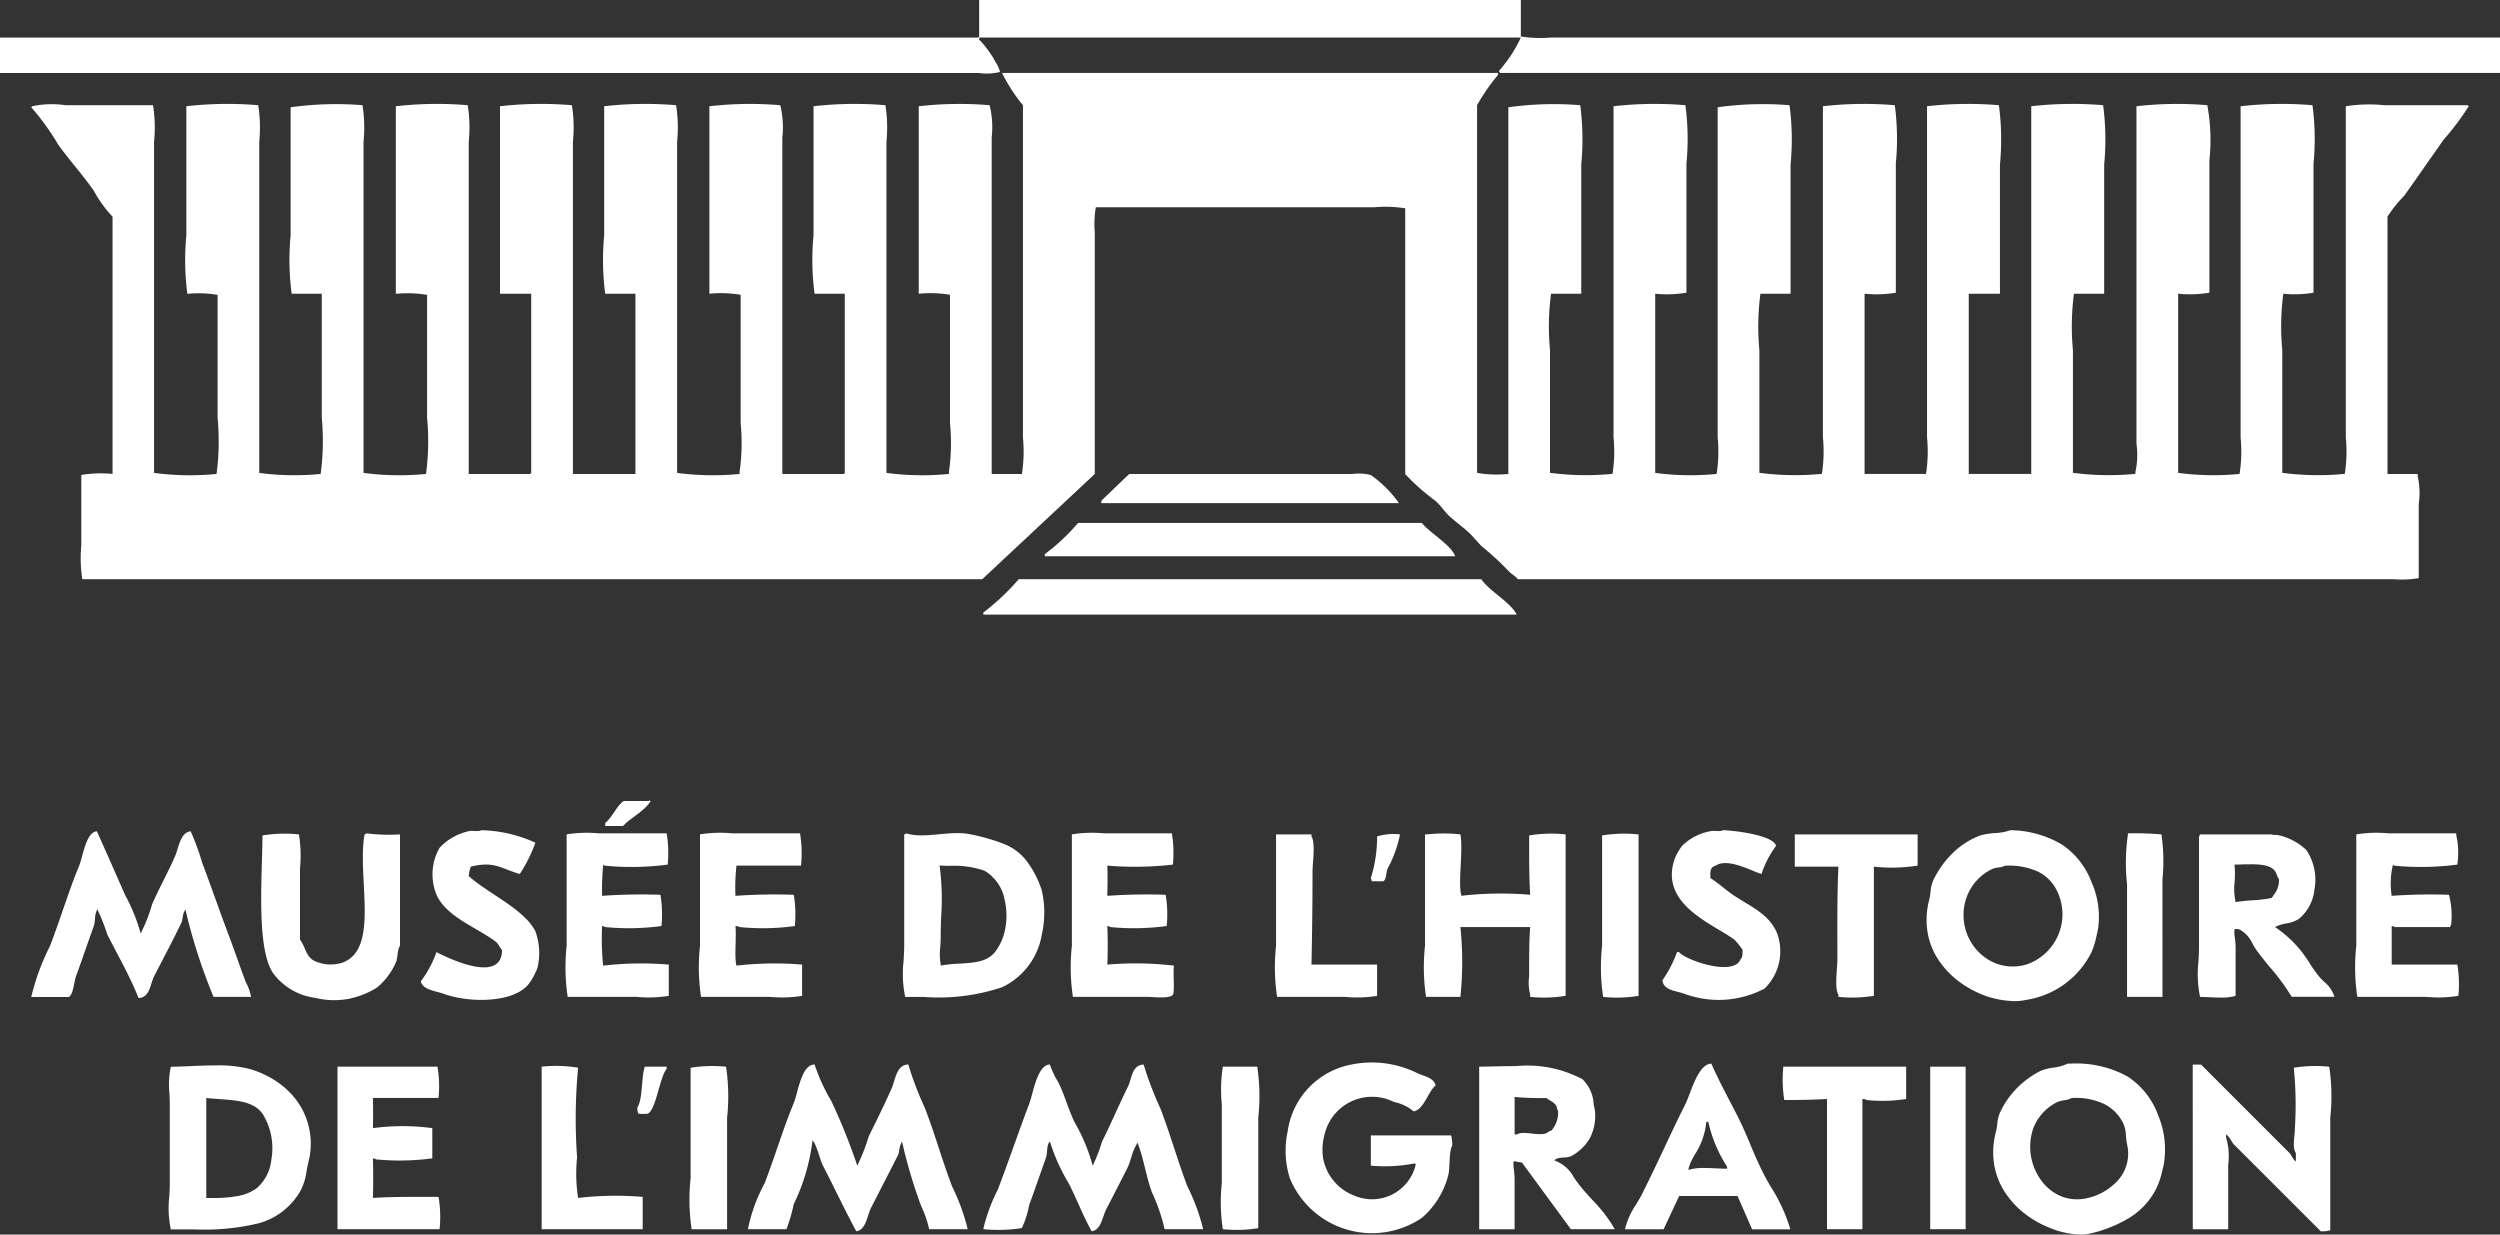 <svg xmlns="http://www.w3.org/2000/svg" id="Logo_Musée_de_l_Histoire_de_l_immigration.svg_Converti_" data-name="Logo_Musée_de_l'Histoire_de_l'immigration.svg [Converti]" width="105.84" height="52.267" viewBox="0 0 105.84 52.267"><rect x="0" y="0" width="105.84" height="52.267" fill="#333333" stroke="none"/><path id="Tracé_96" data-name="Tracé 96" d="M41.454,0H64.386V1.544a5.049,5.049,0,0,0,1.279.044H105.84v1.5H63.5L63.46,3a5.655,5.655,0,0,0,.926-1.411H41.454v.088a4.27,4.27,0,0,1,.706.97,1.286,1.286,0,0,1,.176.4,2.378,2.378,0,0,1-.882.044H0v-1.5H41.41l.044-.044Z" fill="#fff" fill-rule="evenodd"/><path id="Tracé_97" data-name="Tracé 97" d="M77.534,51.979V36.455a13.819,13.819,0,0,1,3.043-.088,11.113,11.113,0,0,1,.044,2.514v5.468H79.342a10.611,10.611,0,0,0-.044,2.381v5.2a11.563,11.563,0,0,0,2.646.044,6.08,6.08,0,0,0,.044-1.544V36.411a15.388,15.388,0,0,1,3.043-.044,10.877,10.877,0,0,1,.044,2.47v5.468a5,5,0,0,1-1.323.044v7.585a11.329,11.329,0,0,0,2.6.044,6.081,6.081,0,0,0,.044-1.544V36.455a13.818,13.818,0,0,1,3.043-.088,11.113,11.113,0,0,1,.044,2.514v5.468H88.206a10.611,10.611,0,0,0-.044,2.381v5.2a11.563,11.563,0,0,0,2.646.044,6.081,6.081,0,0,0,.044-1.544V36.411a15.388,15.388,0,0,1,3.043-.044,10.877,10.877,0,0,1,.044,2.47v5.468a5,5,0,0,1-1.323.044v7.629h2.6a6.08,6.08,0,0,0,.044-1.544V36.411a15.388,15.388,0,0,1,3.043-.044,11.114,11.114,0,0,1,.044,2.514v5.468H97.026v7.629h2.646V36.411a15.388,15.388,0,0,1,3.043-.044,11.113,11.113,0,0,1,.044,2.514v5.468H101.48a10.612,10.612,0,0,0-.044,2.381v5.2a11.563,11.563,0,0,0,2.646.044V51.89a3.332,3.332,0,0,0,.044-1.191V36.411a15.144,15.144,0,0,1,3-.044,8.15,8.15,0,0,1,.088,2.337v5.6a5,5,0,0,1-1.323.044v7.585a11.329,11.329,0,0,0,2.6.044,6.08,6.08,0,0,0,.044-1.544V36.411a15.388,15.388,0,0,1,3.043-.044,10.878,10.878,0,0,1,.044,2.47v5.468a4.846,4.846,0,0,1-1.279.044,10.611,10.611,0,0,0-.044,2.381v5.2a11.563,11.563,0,0,0,2.646.044,6.079,6.079,0,0,0,.044-1.544V36.411a6.41,6.41,0,0,1,1.632-.044h3.528l.044.044a11.39,11.39,0,0,1-1.058,1.411c-.568.8-1.1,1.582-1.676,2.381a5.46,5.46,0,0,0-.706.882V51.979h1.279v.088a3.311,3.311,0,0,1,.044,1.191v3.131a4.46,4.46,0,0,1-1.1.044H77.931c-.1-.139-.236-.194-.353-.309a12.374,12.374,0,0,0-1.191-1.1l-.441-.485c-.277-.271-.592-.492-.882-.75-.234-.208-.413-.518-.661-.706a9.059,9.059,0,0,1-1.235-1.1V40.733a5.231,5.231,0,0,0-1.323-.044H60.07a4.109,4.109,0,0,0-.044,1.058V51.979l-4.763,4.454h-38.1a5.516,5.516,0,0,1-.044-1.411v-3a4.994,4.994,0,0,1,1.323-.044V41.086a5.16,5.16,0,0,1-.794-1.1c-.463-.661-1.03-1.288-1.5-1.94A10.6,10.6,0,0,0,15,36.455l.044-.044a4,4,0,0,1,1.411-.044h3.7a5.928,5.928,0,0,1,.044,1.543V51.934a11.563,11.563,0,0,0,2.646.044,10.611,10.611,0,0,0,.044-2.381v-5.2a4.846,4.846,0,0,0-1.279-.044,10.877,10.877,0,0,1-.044-2.47V36.411a15.388,15.388,0,0,1,3.043-.044,6.08,6.08,0,0,1,.044,1.543V51.934a11.329,11.329,0,0,0,2.6.044A10.611,10.611,0,0,0,27.3,49.6V44.349H26.025a10.877,10.877,0,0,1-.044-2.47V36.455a13.819,13.819,0,0,1,3.043-.088,6.08,6.08,0,0,1,.044,1.543V51.934a11.563,11.563,0,0,0,2.646.044,10.611,10.611,0,0,0,.044-2.381v-5.2a5,5,0,0,0-1.323-.044V36.411a15.388,15.388,0,0,1,3.043-.044,5.929,5.929,0,0,1,.044,1.543V51.979h2.6l.044-.044V44.349H34.845V36.411a15.388,15.388,0,0,1,3.043-.044,5.929,5.929,0,0,1,.044,1.543V51.979h2.646V44.349H39.3a10.877,10.877,0,0,1-.044-2.47V36.411a15.388,15.388,0,0,1,3.043-.044,5.928,5.928,0,0,1,.044,1.543V51.934a11.563,11.563,0,0,0,2.646.044V51.89a8.785,8.785,0,0,0,.044-2.073V44.393a5,5,0,0,0-1.323-.044V36.411a15.144,15.144,0,0,1,3-.044,3.886,3.886,0,0,1,.088,1.367V51.979h2.6l.044-.044V44.349H48.163a10.877,10.877,0,0,1-.044-2.47V36.411a15.388,15.388,0,0,1,3.043-.044,6.08,6.08,0,0,1,.044,1.543V51.934a11.563,11.563,0,0,0,2.646.044V51.89a8.785,8.785,0,0,0,.044-2.073V44.393a5,5,0,0,0-1.323-.044V36.411a15.144,15.144,0,0,1,3-.044,3.886,3.886,0,0,1,.088,1.367V51.979h1.279a6.08,6.08,0,0,0,.044-1.544V36.367A7.023,7.023,0,0,1,56.1,35H77.093v.088a8.443,8.443,0,0,0-.882,1.279V51.934A5,5,0,0,0,77.534,51.979Z" transform="translate(-13.677 -31.913)" fill="#fff" fill-rule="evenodd"/><path id="Tracé_98" data-name="Tracé 98" d="M541.113,228.589H528.5c.017-.088.011-.088.044-.132l1.147-1.1h9.438a2.108,2.108,0,0,1,.794.044A4.971,4.971,0,0,1,541.113,228.589Z" transform="translate(-481.886 -207.289)" fill="#fff" fill-rule="evenodd"/><path id="Tracé_99" data-name="Tracé 99" d="M502.911,251h14.553c.332.425,1.235.926,1.411,1.411H501.5v-.088A8.607,8.607,0,0,0,502.911,251Z" transform="translate(-457.268 -228.862)" fill="#fff" fill-rule="evenodd"/><path id="Tracé_100" data-name="Tracé 100" d="M473.5,278H493.08c.34.509,1.252.983,1.5,1.5H472v-.088A9.9,9.9,0,0,0,473.5,278Z" transform="translate(-430.369 -253.48)" fill="#fff" fill-rule="evenodd"/><path id="Tracé_101" data-name="Tracé 101" d="M290.5,385.1v-.132c.277-.191.54-.812.794-.926h1.058V384l.044.044h.044l-.044.044c-.278.415-.808.653-1.147,1.014Z" transform="translate(-264.878 -350.131)" fill="#fff" fill-rule="evenodd"/><path id="Tracé_102" data-name="Tracé 102" d="M204.558,398.5a5.8,5.8,0,0,1,2.293.529,6.376,6.376,0,0,1-.661,1.323c-.789-.221-1.065-.56-2.073-.309a1.455,1.455,0,0,0-.088.4c.794.717,2.361,1.411,2.822,2.337a2.708,2.708,0,0,1,.088,1.544,2.791,2.791,0,0,1-.353.661c-.613.833-2.531.841-3.616.441-.343-.126-.882-.156-.97-.529a4.527,4.527,0,0,0,.661-1.235c.455.228,2.762,1.379,2.778-.088-.1-.1-.15-.265-.265-.353-.794-.6-1.983-1-2.47-1.9a2.263,2.263,0,0,1,.088-2.073,2.367,2.367,0,0,1,1.235-.706C204.209,398.5,204.431,398.577,204.558,398.5Z" transform="translate(-184.184 -363.352)" fill="#fff" fill-rule="evenodd"/><path id="Tracé_103" data-name="Tracé 103" d="M800.558,398.5c.612.019,2.152.233,2.249.661a4.274,4.274,0,0,0-.617,1.191c-.4-.109-1.411-.7-1.94-.353-.228.071-.236.22-.22.529.343.216.674.524,1.014.75.7.461,1.47.775,1.808,1.588a2.21,2.21,0,0,1-.529,2.337,4.18,4.18,0,0,1-3.4.221c-.346-.127-.89-.143-.926-.573a5.035,5.035,0,0,0,.617-1.191h.088c.248.329,2.3,1.053,2.6.309.088-.1.088-.2.088-.4a2.659,2.659,0,0,0-.353-.441c-.942-.687-3.2-1.5-2.514-3.44a2.482,2.482,0,0,1,.309-.529,2.3,2.3,0,0,1,1.191-.617C800.21,398.5,800.432,398.576,800.558,398.5Z" transform="translate(-727.616 -363.352)" fill="#fff" fill-rule="evenodd"/><path id="Exclusion_1" data-name="Exclusion 1" d="M80.925,17.119a3.745,3.745,0,0,1-1.37-.316,4.224,4.224,0,0,1-.982-.571,3.711,3.711,0,0,1-.817-.874,3.084,3.084,0,0,1-.469-1.155,3.314,3.314,0,0,1,.062-1.413,2.82,2.82,0,0,0,.062-.358h0a1.584,1.584,0,0,1,.114-.479,3.75,3.75,0,0,1,1.72-1.764,2.18,2.18,0,0,1,.547-.14,1.832,1.832,0,0,0,.6-.168h.129a4.5,4.5,0,0,1,2.408.548,3.3,3.3,0,0,1,1.3,1.658A3.744,3.744,0,0,1,84.45,14.2c-.015.054-.029.111-.043.165L84.4,14.4a3.621,3.621,0,0,1-.258.773,3.121,3.121,0,0,1-1.111,1.22,5.62,5.62,0,0,1-1.667.676A1.749,1.749,0,0,1,80.925,17.119Zm-.271-5.786h-.084a.858.858,0,0,1-.329.1,1.155,1.155,0,0,0-.288.075,2.063,2.063,0,0,0-1.014,1.1,2.407,2.407,0,0,0,.3,2.173,2.03,2.03,0,0,0,.658.61,1.771,1.771,0,0,0,.887.235,2.029,2.029,0,0,0,.494-.063,2.466,2.466,0,0,0,1.255-.757,1.686,1.686,0,0,0,.376-1.493,3.078,3.078,0,0,1-.052-.39h0a1.317,1.317,0,0,0-.124-.535,1.8,1.8,0,0,0-.776-.787A2.809,2.809,0,0,0,80.654,11.333ZM1.119,16.9c-.271,0-.561,0-.818,0l-.214,0A4.335,4.335,0,0,1,.022,15.5c.01-.187.02-.381.02-.552V11.6c0-.139-.007-.3-.013-.439a3.683,3.683,0,0,1,.058-1.148c.259,0,.533-.014.823-.026H.915c.352-.015.715-.03,1.071-.03a5.33,5.33,0,0,1,1.408.144,4.02,4.02,0,0,1,1.115.5,3.49,3.49,0,0,1,.908.846,3.1,3.1,0,0,1,.49,2.62c-.032.136-.055.259-.077.378a2.369,2.369,0,0,1-.275.856A2.925,2.925,0,0,1,3.8,16.642,9.734,9.734,0,0,1,1.119,16.9Zm.468-5.563v4.233l.257,0a5.69,5.69,0,0,0,1.049-.078,1.977,1.977,0,0,0,.81-.321,1.825,1.825,0,0,0,.638-1.22A2.755,2.755,0,0,0,3.967,12c-.375-.515-1.061-.563-1.855-.62-.161-.011-.343-.024-.526-.042Zm55.39,5.557h-1.5V10.011c.2,0,.411-.007.6-.011.32-.007.652-.014.976-.014a4.968,4.968,0,0,1,2.793.554,1.566,1.566,0,0,1,.477,1.061c.015.08.033.17.053.262a2.085,2.085,0,0,1-.221,1.191,2.06,2.06,0,0,1-.794.75.982.982,0,0,1-.3.052c-.163.012-.331.025-.4.125a1.507,1.507,0,0,1,.829.725l.013.018c.041.06.085.123.129.183.186.252.412.5.63.739v0a6.139,6.139,0,0,1,.956,1.244H59.357l-2.072-2.823a1.305,1.305,0,0,1-.208-.032h0a.612.612,0,0,0-.111-.018.062.062,0,0,0-.033.007,1.308,1.308,0,0,0,.015.348v.007c.013.131.028.28.028.394V16.89Zm0-5.6v1.588h.088a.571.571,0,0,1,.3-.066,3.07,3.07,0,0,1,.337.026h0a3.132,3.132,0,0,0,.344.026.829.829,0,0,0,.245-.031.469.469,0,0,0,.1-.054.569.569,0,0,1,.16-.078l.03-.047a1.152,1.152,0,0,0,.235-.791.19.19,0,0,1-.048-.107.309.309,0,0,0-.04-.113.657.657,0,0,0-.228-.19l0,0a.964.964,0,0,1-.164-.117c-.1,0-.2,0-.3,0-.354,0-.713-.016-1.066-.048Zm6.306,5.6H61.65a3.083,3.083,0,0,1,.475-1.054l0-.007c.084-.139.164-.27.227-.394.332-.654.647-1.322.951-1.968.29-.616.59-1.253.9-1.868.054-.107.112-.258.178-.433.206-.542.488-1.284.925-1.287.235.538.516,1.076.787,1.6l0,0c.1.188.209.4.313.605.206.4.38.814.549,1.209l0,.011c.18.423.367.86.592,1.294.069.133.164.3.264.476l.006.01a7.068,7.068,0,0,1,.833,1.808H67.031l-.617-1.411h-2.47l-.662,1.411Zm1.808-4.543a2.988,2.988,0,0,1-.476,1.364c-.032.058-.066.12-.1.18a1.93,1.93,0,0,0-.177.441v.044A2.142,2.142,0,0,1,65,14.3c.178,0,.362.009.54.017h.008c.151.007.294.014.423.014v-.088a5.741,5.741,0,0,1-.794-1.9ZM78.163,7.236a3.994,3.994,0,0,1-1.254-.224,4.362,4.362,0,0,1-1.049-.555,3.759,3.759,0,0,1-.876-.874,3.063,3.063,0,0,1-.509-1.174,3.315,3.315,0,0,1,.052-1.454,2.689,2.689,0,0,0,.06-.359,1.423,1.423,0,0,1,.116-.479A4.008,4.008,0,0,1,75.511.981a3.376,3.376,0,0,1,1.178-.76,3.19,3.19,0,0,1,.617-.1h0A2.305,2.305,0,0,0,77.968,0a4.358,4.358,0,0,1,2.2.619,3.352,3.352,0,0,1,1.236,1.586,3.6,3.6,0,0,1,.264,2.029c-.015.063-.031.13-.048.2a3.548,3.548,0,0,1-.216.721,3.717,3.717,0,0,1-2.778,2.029A2.1,2.1,0,0,1,78.163,7.236ZM77.84,1.5h-.093a.742.742,0,0,1-.282.076.984.984,0,0,0-.246.056,2.111,2.111,0,0,0-1.1,1.19,2.233,2.233,0,0,0,.268,2.054,2.155,2.155,0,0,0,.72.648,1.967,1.967,0,0,0,.955.246,2.1,2.1,0,0,0,.572-.081,2.245,2.245,0,0,0,1.278-3.175,1.73,1.73,0,0,0-.776-.759A2.907,2.907,0,0,0,77.84,1.5Zm9.029,5.585c-.163,0-.329-.007-.49-.015h0c-.137-.006-.266-.012-.383-.012a4.785,4.785,0,0,1-.067-1.51c.012-.218.022-.424.022-.607V.264l.014-.017A.05.05,0,0,0,85.979.22c0-.007.006-.02.015-.044h3.044A.288.288,0,0,0,89.186.2a.578.578,0,0,1,.16.018,2.511,2.511,0,0,1,1.146.617A2.248,2.248,0,0,1,90.84,2.5a1.863,1.863,0,0,1-.657,1.251,1.447,1.447,0,0,1-.558.2h0a1.432,1.432,0,0,0-.454.15,4.923,4.923,0,0,1,1.51,1.607l0,0c.1.146.2.284.3.419a2.46,2.46,0,0,0,.258.28,1.361,1.361,0,0,1,.447.646H89.875a9.023,9.023,0,0,0-.912-1.242l0,0c-.2-.24-.4-.489-.585-.741-.052-.072-.1-.159-.156-.252v0a1.294,1.294,0,0,0-.5-.584.363.363,0,0,0-.188-.053.355.355,0,0,0-.077.008,1.121,1.121,0,0,0,.013.364,3.651,3.651,0,0,1,.03.385V7.012A2.024,2.024,0,0,1,86.869,7.084Zm1.247-5.642c-.135,0-.272,0-.4.008h-.006l-.256.006a3.981,3.981,0,0,1,.007.7v.006A2.6,2.6,0,0,0,87.493,3v.044a7.248,7.248,0,0,1,.739-.078,4.976,4.976,0,0,0,.8-.1c.026-.039.051-.074.075-.108l0-.007a.985.985,0,0,0,.229-.679.69.69,0,0,1-.087-.174v0a.717.717,0,0,0-.089-.177C88.98,1.474,88.531,1.441,88.116,1.441ZM31.968,7.059c-.27,0-.55,0-.791,0a4.761,4.761,0,0,1-.067-1.535V5.514c.012-.223.024-.433.024-.619V.177l.043-.015A.045.045,0,0,0,31.2.149l.02-.016a2.173,2.173,0,0,0,.653.085c.244,0,.5-.024.754-.048h0c.251-.023.511-.047.762-.047a2.579,2.579,0,0,1,.562.054A8.233,8.233,0,0,1,35.3.56a2.267,2.267,0,0,1,1,.719,4.245,4.245,0,0,1,.662,1.279,4.248,4.248,0,0,1,0,1.852,3.017,3.017,0,0,1-1.685,2.238A8.482,8.482,0,0,1,31.968,7.059ZM32.633,1.5A10.66,10.66,0,0,1,32.7,3.647v0c-.011.312-.021.607-.021.893,0,.1-.008.246-.015.373v0a2.6,2.6,0,0,0,.015.771v.044a7.406,7.406,0,0,1,.822-.082h0c.628-.038,1.171-.071,1.514-.536a2.358,2.358,0,0,0,.41-1.018,2.921,2.921,0,0,0-.034-1.127,1.809,1.809,0,0,0-.861-1.251,3.939,3.939,0,0,0-1.475-.206c-.15,0-.291-.007-.422-.014Z" transform="translate(7.146 35.148)" fill="#fff"/><path id="Tracé_105" data-name="Tracé 105" d="M24.305,406.012H22.718a23.55,23.55,0,0,1-1.191-3.7c-.035.045-.016.012-.044.088-.088.136-.056.33-.132.485-.353.731-.77,1.521-1.147,2.249-.171.331-.176.908-.662.926-.367-.926-.882-1.818-1.323-2.69a7.739,7.739,0,0,0-.441-1.1v.088c-.107.176-.056.451-.132.661-.243.674-.5,1.435-.75,2.117-.088.228-.109.783-.309.882H15a9.745,9.745,0,0,1,.794-2.161c.441-1.147.781-2.3,1.235-3.4.161-.391.286-1.428.75-1.455.4.89.789,1.775,1.191,2.69a7.8,7.8,0,0,1,.662,1.632c.035-.045.016-.012.044-.088a6.442,6.442,0,0,0,.441-1.147c.291-.661.68-1.367.97-2.029.152-.346.219-1.011.662-1.058a10.466,10.466,0,0,1,.485,1.323c.387,1.02.744,2.069,1.147,3.131.235.622.453,1.275.706,1.94A2.013,2.013,0,0,1,24.305,406.012Z" transform="translate(-13.677 -363.808)" fill="#fff" fill-rule="evenodd"/><path id="Tracé_106" data-name="Tracé 106" d="M129.846,400a7.274,7.274,0,0,0,1.411.044v4.719c-.127.187-.079.485-.176.706a2.891,2.891,0,0,1-.794,1.058,3.617,3.617,0,0,1-1.235.485,3.3,3.3,0,0,1-1.367-.044,2.643,2.643,0,0,1-1.808-1.058c-.706-1.088-.455-4.033-.441-5.821a5.846,5.846,0,0,1,1.543-.044,5.707,5.707,0,0,1,.044,1.455v3c.233.312.237.675.573.882a1.619,1.619,0,0,0,1.235.088c1.578-.594.6-3.6.926-5.424C129.836,400.016,129.8,400.035,129.846,400Z" transform="translate(-114.323 -364.72)" fill="#fff" fill-rule="evenodd"/><path id="Tracé_107" data-name="Tracé 107" d="M272.976,402.428a23.7,23.7,0,0,1,2.47-.044,5,5,0,0,1,.044,1.323,10.4,10.4,0,0,1-2.381.044c-.048-.033-.042-.026-.132-.044a11,11,0,0,0,.044,1.676,14.123,14.123,0,0,1,2.778-.044v1.323a5.375,5.375,0,0,1-1.367.044H271.52a8.431,8.431,0,0,1-.044-2.161v-4.719a5.376,5.376,0,0,1,1.367-.044h2.866a5,5,0,0,1,.044,1.323,11.748,11.748,0,0,1-2.69.044V401.1l-.044.044A11.137,11.137,0,0,0,272.976,402.428Z" transform="translate(-247.486 -364.502)" fill="#fff" fill-rule="evenodd"/><path id="Tracé_108" data-name="Tracé 108" d="M339.754,401.149H337.02a8.817,8.817,0,0,0-.044,1.279,23.7,23.7,0,0,1,2.47-.044,5,5,0,0,1,.044,1.323,10.021,10.021,0,0,1-2.337.044c-.052-.035-.074-.034-.176-.044.048.448-.055,1.319.044,1.676a14.123,14.123,0,0,1,2.778-.044v1.323a5.376,5.376,0,0,1-1.367.044H335.52a8.432,8.432,0,0,1-.044-2.161v-4.719a5.376,5.376,0,0,1,1.367-.044h2.867A5.18,5.18,0,0,1,339.754,401.149Z" transform="translate(-305.841 -364.502)" fill="#fff" fill-rule="evenodd"/><path id="Tracé_110" data-name="Tracé 110" d="M515.476,401.149c.018.408.011.867,0,1.279a23.7,23.7,0,0,1,2.47-.044,5,5,0,0,1,.044,1.323,10.4,10.4,0,0,1-2.381.044c-.048-.033-.041-.026-.132-.044.022.5.022,1.132,0,1.632a14.1,14.1,0,0,1,2.822.044c-.05.283.04,1.058-.044,1.235-.163.176-.786.088-1.1.088H514.02a8.432,8.432,0,0,1-.044-2.161v-4.719a5.376,5.376,0,0,1,1.367-.044h2.866a5,5,0,0,1,.044,1.323A14.122,14.122,0,0,1,515.476,401.149Z" transform="translate(-468.597 -364.502)" fill="#fff" fill-rule="evenodd"/><path id="Tracé_111" data-name="Tracé 111" d="M687.93,402.645c-.052-.763-.044-1.681-.044-2.514a5.845,5.845,0,0,1,1.543-.044v6.836a5.7,5.7,0,0,1-1.5.044v-.088a2.089,2.089,0,0,1-.044-.794c0-.689-.005-1.453.044-2.073h-2.955a14.186,14.186,0,0,1,0,2.955H683.52a8.423,8.423,0,0,1-.044-2.161v-4.719h.088a6.686,6.686,0,0,1,1.411,0c.128.685-.117,2.078.044,2.6A14.651,14.651,0,0,1,687.93,402.645Z" transform="translate(-623.147 -364.763)" fill="#fff" fill-rule="evenodd"/><path id="Tracé_112" data-name="Tracé 112" d="M1021.975,406.919h-1.5v-4.763a8.43,8.43,0,0,1,.044-2.161,13.725,13.725,0,0,1,1.411.044,7.812,7.812,0,0,1,.044,1.9Z" transform="translate(-930.424 -364.715)" fill="#fff" fill-rule="evenodd"/><path id="Tracé_113" data-name="Tracé 113" d="M1131.975,402.428a23.327,23.327,0,0,1,2.426-.044,3.459,3.459,0,0,1,.088,1.279c-.035.045-.016.012-.044.088h-2.337c-.048-.033-.042-.026-.132-.044v1.632h2.779a5.017,5.017,0,0,1,.044,1.323,5.377,5.377,0,0,1-1.367.044h-2.911a8.424,8.424,0,0,1-.044-2.161v-4.719a5.378,5.378,0,0,1,1.367-.044h2.866v.088a3.344,3.344,0,0,1,.044,1.235,11.749,11.749,0,0,1-2.69.044V401.1l-.044.044A3.48,3.48,0,0,0,1131.975,402.428Z" transform="translate(-1030.721 -364.502)" fill="#fff" fill-rule="evenodd"/><path id="Tracé_114" data-name="Tracé 114" d="M611.976,400.5h1.5v.088c.176.279.044,1.114.044,1.5,0,1.3-.018,2.692-.044,3.925h2.778v1.323a5.377,5.377,0,0,1-1.367.044H612.02a8.429,8.429,0,0,1-.044-2.161Z" transform="translate(-557.953 -365.176)" fill="#fff" fill-rule="evenodd"/><path id="Tracé_115" data-name="Tracé 115" d="M659.235,400.45a5.09,5.09,0,0,1-.529,1.455c-.059.155-.047.46-.176.529h-.485L658,402.3a5.768,5.768,0,0,0,.265-1.764A2.435,2.435,0,0,1,659.235,400.45Z" transform="translate(-599.964 -365.126)" fill="#fff" fill-rule="evenodd"/><path id="Tracé_116" data-name="Tracé 116" d="M770.02,400.2v6.835a5.694,5.694,0,0,1-1.5.044,8.429,8.429,0,0,1-.044-2.161v-4.675A5.844,5.844,0,0,1,770.02,400.2Z" transform="translate(-700.65 -364.874)" fill="#fff" fill-rule="evenodd"/><path id="Tracé_117" data-name="Tracé 117" d="M861.5,400.5h5.2v1.323a7.061,7.061,0,0,1-1.852.044v5.468a5.7,5.7,0,0,1-1.5.044v-.088c-.176-.279-.044-1.114-.044-1.5,0-1.3-.015-2.7.044-3.925H861.5Z" transform="translate(-785.516 -365.176)" fill="#fff" fill-rule="evenodd"/><path id="Tracé_122" data-name="Tracé 122" d="M620.617,514.269V512.99h3.4a1.461,1.461,0,0,1,.044.441c-.15.253-.08.964-.176,1.279a3.535,3.535,0,0,1-1.1,1.764,3.762,3.762,0,0,1-5.6-1.676,3.905,3.905,0,0,1-.088-1.985,3.348,3.348,0,0,1,2.69-2.822,4.333,4.333,0,0,1,2.778.353c.282.141.717.191.794.529-.317.258-.487,1.011-.926,1.1a1.936,1.936,0,0,0-.838-.4,2.065,2.065,0,0,0-2.911,1.279,2.464,2.464,0,0,0-.088,1.1,2.1,2.1,0,0,0,1.323,1.588,1.9,1.9,0,0,0,2.6-1.323l-.044-.044A6.488,6.488,0,0,1,620.617,514.269Z" transform="translate(-562.581 -464.921)" fill="#fff" fill-rule="evenodd"/><path id="Tracé_125" data-name="Tracé 125" d="M368.305,517.968h-1.632a4.779,4.779,0,0,0-.353-1.014,21.6,21.6,0,0,1-.794-2.69c-.035.045-.016.012-.044.088-.083.137-.058.337-.132.485-.364.732-.779,1.52-1.147,2.249-.157.312-.206.924-.617.97-.487-.9-.941-1.878-1.411-2.778-.107-.2-.289-.97-.441-1.058a8.513,8.513,0,0,1-.794,2.69,7.03,7.03,0,0,1-.309,1.058H359a6.964,6.964,0,0,1,.706-1.94c.441-1.147.777-2.293,1.235-3.4.188-.451.311-1.628.882-1.632a7.621,7.621,0,0,0,.706,1.544,25.478,25.478,0,0,1,1.1,2.734c.035-.045.016-.012.044-.088a7.761,7.761,0,0,0,.441-1.147c.322-.648.674-1.364.97-2.029.161-.36.193-1,.706-1.014a14.163,14.163,0,0,0,.706,1.852c.43,1.121.72,2.184,1.147,3.307A8.881,8.881,0,0,1,368.305,517.968Z" transform="translate(-327.336 -465.93)" fill="#fff" fill-rule="evenodd"/><path id="Tracé_126" data-name="Tracé 126" d="M481.305,517.968h-1.632a7.545,7.545,0,0,0-.529-1.544c-.265-.715-.343-1.411-.617-2.117-.035.045-.016.012-.044.088-.2.312-.231.685-.4,1.014-.28.554-.594,1.162-.882,1.72-.156.3-.213.882-.617.926-.358-.649-.624-1.341-.97-2.029a7.989,7.989,0,0,1-.794-1.764l-.044.044c-.1.177-.058.458-.132.662-.229.632-.474,1.357-.706,1.984a3.91,3.91,0,0,1-.309.97,6.41,6.41,0,0,1-1.632.044,7.344,7.344,0,0,1,.617-1.676c.465-1.218.874-2.436,1.323-3.616.176-.456.339-1.67.882-1.676a3.521,3.521,0,0,0,.353.75c.286.574.42,1.147.706,1.72a7.625,7.625,0,0,1,.75,1.808c.035-.045.016-.012.044-.088a6.635,6.635,0,0,0,.353-.926c.375-.751.728-1.581,1.1-2.337.168-.34.163-.912.662-.926a14.154,14.154,0,0,0,.706,1.852c.43,1.121.72,2.184,1.147,3.307A8.443,8.443,0,0,1,481.305,517.968Z" transform="translate(-430.369 -465.93)" fill="#fff" fill-rule="evenodd"/><path id="Tracé_127" data-name="Tracé 127" d="M1052.5,511h.353l2.47,2.47,1.279,1.279c.107.122.129.257.265.353v-.353c-.164-.265-.045-.67-.044-1.014a15.852,15.852,0,0,0-.044-2.6,5.7,5.7,0,0,1,1.5-.044,8.43,8.43,0,0,1,.044,2.161v4.763a1.278,1.278,0,0,1-.4.044l-2.6-2.6-1.1-1.1c-.115-.153-.15-.288-.309-.4v.132a2.759,2.759,0,0,1,.088,1.147v2.734h-1.5Z" transform="translate(-959.669 -465.93)" fill="#fff" fill-rule="evenodd"/><path id="Tracé_129" data-name="Tracé 129" d="M162,512h4.234a5,5,0,0,1,.044,1.323H163.5c.011.417.011.862,0,1.279a9.44,9.44,0,0,1,2.514,0v1.279a10.42,10.42,0,0,1-2.381.044c-.048-.034-.041-.026-.132-.044.014.522.014,1.154,0,1.676.849-.057,1.859-.044,2.778-.044a5.183,5.183,0,0,1,.044,1.367H162Z" transform="translate(-147.712 -466.841)" fill="#fff" fill-rule="evenodd"/><path id="Tracé_130" data-name="Tracé 130" d="M260,511.682a5.659,5.659,0,0,1,1.543.044,23.033,23.033,0,0,0-.044,3.793,6.7,6.7,0,0,0,.044,1.72,13.678,13.678,0,0,1,2.734-.044v1.367H260Z" transform="translate(-237.068 -466.523)" fill="#fff" fill-rule="evenodd"/><path id="Tracé_131" data-name="Tracé 131" d="M306.273,512h.926v.088c-.3.361-.441,1.712-.794,1.9a1.526,1.526,0,0,1-.4,0,.477.477,0,0,1-.044-.265C306.193,513.366,306.121,512.441,306.273,512Z" transform="translate(-278.975 -466.841)" fill="#fff" fill-rule="evenodd"/><path id="Tracé_132" data-name="Tracé 132" d="M332.52,518.6h-1.5a8.43,8.43,0,0,1-.044-2.161v-4.675a5.7,5.7,0,0,1,1.5-.044,8.429,8.429,0,0,1,.044,2.161Z" transform="translate(-301.738 -466.559)" fill="#fff" fill-rule="evenodd"/><path id="Tracé_133" data-name="Tracé 133" d="M586.1,512h1.455a8.432,8.432,0,0,1,.044,2.161v4.675a5.7,5.7,0,0,1-1.5.044,7.544,7.544,0,0,1-.044-1.94v-3.352A6.223,6.223,0,0,1,586.1,512Z" transform="translate(-534.329 -466.841)" fill="#fff" fill-rule="evenodd"/><path id="Tracé_135" data-name="Tracé 135" d="M855.759,512h5.2v1.367a6.357,6.357,0,0,1-1.676.044c-.052-.035-.074-.034-.176-.044v5.513h-1.5v-5.513c-.536.036-1.2.044-1.808.044A5.478,5.478,0,0,1,855.759,512Z" transform="translate(-780.26 -466.841)" fill="#fff" fill-rule="evenodd"/><path id="Tracé_136" data-name="Tracé 136" d="M926.5,512H928v6.88h-1.5Z" transform="translate(-844.783 -466.841)" fill="#fff" fill-rule="evenodd"/></svg>
